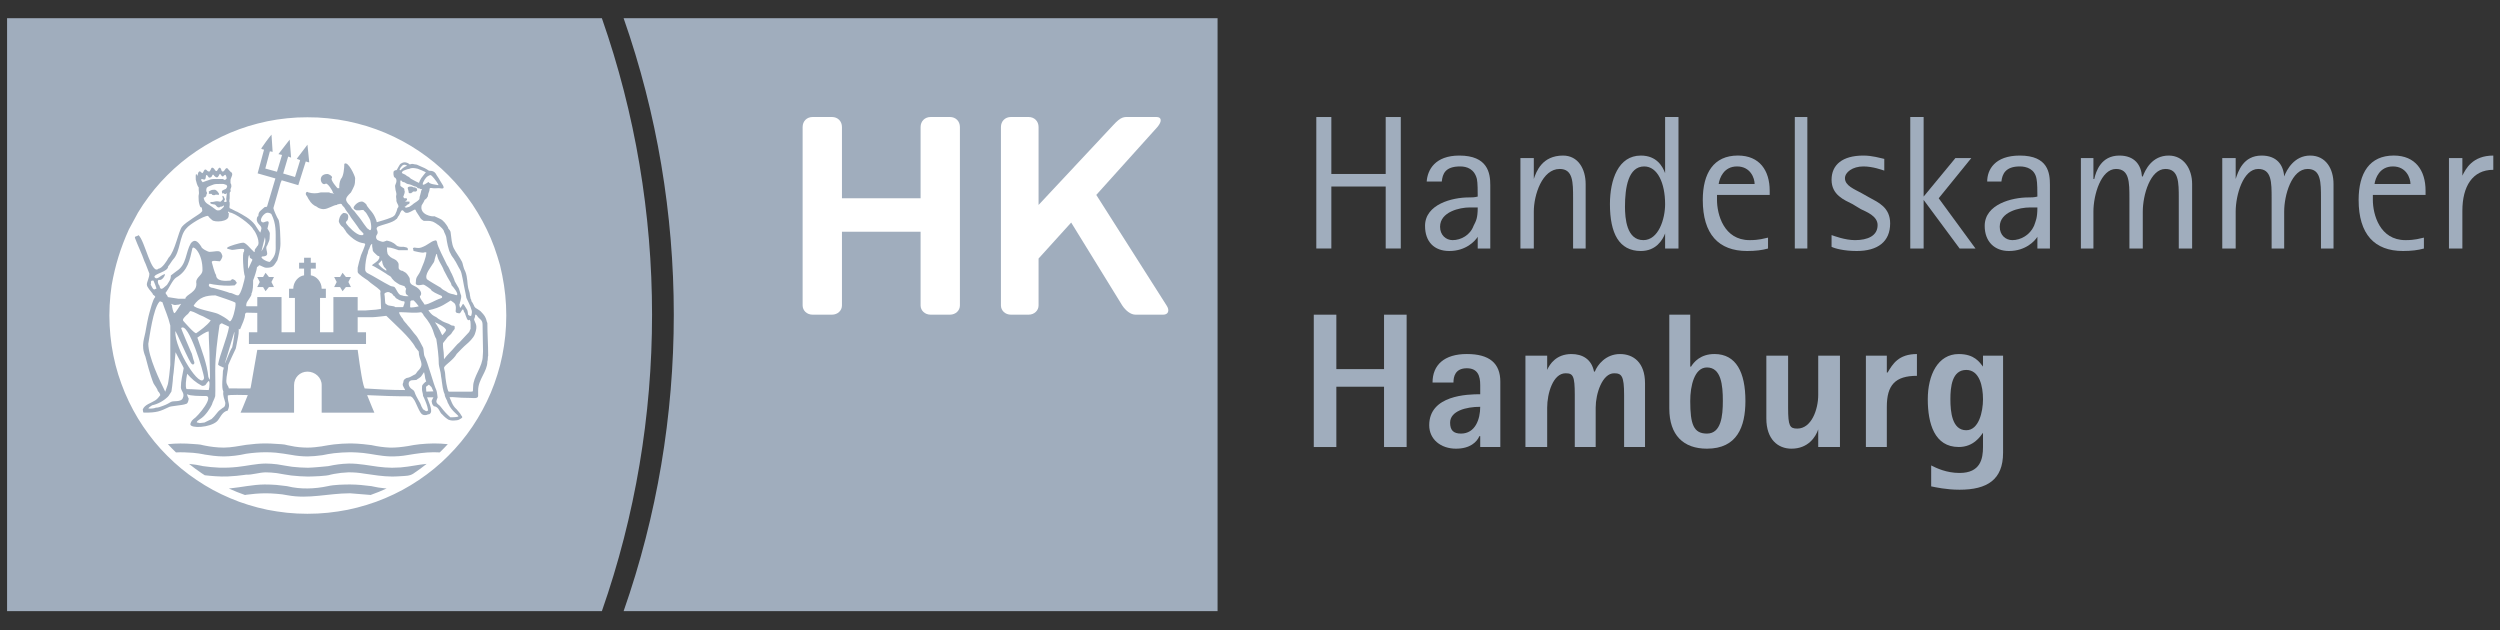 <svg width="115" height="29" viewBox="0 0 115 29" fill="none" xmlns="http://www.w3.org/2000/svg">
<rect x="0" y="0" width="115" height="29" fill="#333333" stroke="none"/>
<path fill-rule="evenodd" clip-rule="evenodd" d="M27.686 0.837H0.325V28.113H27.686C30.764 19.328 30.764 9.621 27.686 0.837Z" fill="#A0ADBD"/>
<path fill-rule="evenodd" clip-rule="evenodd" d="M60.55 5.383H61.242V8.003H63.742V5.383H64.436V11.431H63.742V8.58H61.242V11.431H60.55V5.383Z" fill="#A0ADBD"/>
<path fill-rule="evenodd" clip-rule="evenodd" d="M67.975 11.432H68.553V8.504C68.553 7.964 68.437 7.156 67.129 7.156C66.013 7.156 65.667 7.811 65.628 8.349H66.322C66.359 8.003 66.474 7.656 67.167 7.656C67.475 7.656 67.822 7.772 67.937 8.233C67.975 8.387 67.975 8.849 67.975 9.042C67.822 9.082 67.707 9.082 67.553 9.082C66.82 9.082 65.552 9.389 65.552 10.39C65.552 11.123 65.974 11.546 66.668 11.546C67.438 11.546 67.859 11.084 67.975 10.892V11.432ZM67.975 9.543C67.975 10.044 67.898 10.161 67.783 10.39C67.629 10.814 67.206 11.046 66.82 11.046C66.513 11.046 66.243 10.814 66.243 10.431C66.243 9.736 67.167 9.543 67.592 9.543H67.975Z" fill="#A0ADBD"/>
<path fill-rule="evenodd" clip-rule="evenodd" d="M69.939 7.271H70.555V8.233C70.67 7.887 70.939 7.156 71.9 7.156C72.594 7.156 72.94 7.772 72.94 8.465V11.432H72.362V9.12C72.362 8.387 72.362 7.772 71.747 7.772C70.939 7.772 70.555 8.966 70.555 9.736V11.432H69.939V7.271Z" fill="#A0ADBD"/>
<path fill-rule="evenodd" clip-rule="evenodd" d="M76.595 11.432H77.21V5.383H76.595V7.964C76.48 7.656 76.21 7.156 75.479 7.156C74.44 7.156 74.057 8.272 74.057 9.389C74.057 10.738 74.479 11.546 75.479 11.546C76.173 11.546 76.48 11.046 76.595 10.738V11.432ZM74.749 9.506C74.749 8.619 74.903 7.656 75.634 7.656C76.248 7.656 76.595 8.427 76.595 9.389C76.595 10.083 76.288 11.046 75.594 11.046C74.824 11.046 74.749 10.044 74.749 9.506Z" fill="#A0ADBD"/>
<path fill-rule="evenodd" clip-rule="evenodd" d="M81.329 10.931C81.137 10.968 80.944 11.046 80.482 11.046C79.289 11.046 78.982 9.852 78.982 9.196V8.966H81.406V8.773C81.406 7.848 80.944 7.155 79.944 7.155C78.828 7.155 78.328 7.965 78.328 9.196C78.328 10.777 79.058 11.546 80.367 11.546C80.752 11.546 81.059 11.508 81.329 11.432V10.931ZM79.058 8.465C79.098 8.195 79.289 7.656 79.904 7.656C80.522 7.656 80.713 8.195 80.713 8.465H79.058Z" fill="#A0ADBD"/>
<path fill-rule="evenodd" clip-rule="evenodd" d="M82.561 5.383H83.138V11.431H82.561V5.383Z" fill="#A0ADBD"/>
<path fill-rule="evenodd" clip-rule="evenodd" d="M85.984 9.082C86.407 9.313 86.947 9.543 86.947 10.276C86.947 11.123 86.37 11.546 85.408 11.546C84.831 11.546 84.407 11.432 84.252 11.354V10.814C84.368 10.853 84.868 11.046 85.331 11.046C85.907 11.046 86.37 10.853 86.37 10.353C86.37 9.929 85.831 9.736 85.6 9.621L85.216 9.389C84.831 9.196 84.252 8.966 84.252 8.272C84.252 7.578 84.754 7.156 85.716 7.156C86.139 7.156 86.484 7.271 86.677 7.309V7.848C86.563 7.811 86.139 7.656 85.716 7.656C85.216 7.656 84.868 7.926 84.868 8.196C84.868 8.542 85.292 8.696 85.639 8.888L85.984 9.082Z" fill="#A0ADBD"/>
<path fill-rule="evenodd" clip-rule="evenodd" d="M87.872 5.383H88.487V9.043L89.95 7.27H90.681L89.18 9.12L90.872 11.431H90.142L88.487 9.196V11.431H87.872V5.383Z" fill="#A0ADBD"/>
<path fill-rule="evenodd" clip-rule="evenodd" d="M93.72 11.432H94.297V8.504C94.297 7.964 94.22 7.156 92.911 7.156C91.757 7.156 91.411 7.811 91.411 8.349H92.065C92.103 8.003 92.257 7.656 92.911 7.656C93.22 7.656 93.605 7.772 93.681 8.233C93.72 8.387 93.72 8.849 93.72 9.042C93.565 9.082 93.451 9.082 93.297 9.082C92.566 9.082 91.296 9.389 91.296 10.39C91.296 11.123 91.757 11.546 92.411 11.546C93.181 11.546 93.605 11.084 93.72 10.892V11.432ZM93.72 9.543C93.72 10.044 93.642 10.161 93.565 10.39C93.375 10.814 92.951 11.046 92.566 11.046C92.257 11.046 91.988 10.814 91.988 10.431C91.988 9.736 92.911 9.543 93.375 9.543H93.72Z" fill="#A0ADBD"/>
<path fill-rule="evenodd" clip-rule="evenodd" d="M95.721 7.271H96.297V8.233H96.336C96.413 7.887 96.644 7.156 97.492 7.156C98.184 7.156 98.492 7.578 98.531 8.118H98.568C98.683 7.811 98.992 7.156 99.762 7.156C100.454 7.156 100.838 7.772 100.838 8.465V11.432H100.224V9.12C100.224 8.387 100.224 7.772 99.608 7.772C98.915 7.772 98.568 8.966 98.568 9.736V11.432H97.953V9.12C97.953 8.387 97.953 7.772 97.337 7.772C96.644 7.772 96.297 8.966 96.297 9.736V11.432H95.721V7.271Z" fill="#A0ADBD"/>
<path fill-rule="evenodd" clip-rule="evenodd" d="M102.224 7.271H102.841V8.233C102.956 7.887 103.186 7.156 104.034 7.156C104.726 7.156 105.035 7.578 105.072 8.118C105.187 7.811 105.535 7.156 106.266 7.156C106.996 7.156 107.342 7.772 107.342 8.465V11.432H106.765V9.12C106.765 8.387 106.765 7.772 106.151 7.772C105.42 7.772 105.072 8.966 105.072 9.736V11.432H104.495V9.12C104.495 8.387 104.495 7.772 103.879 7.772C103.186 7.772 102.841 8.966 102.841 9.736V11.432H102.224V7.271Z" fill="#A0ADBD"/>
<path fill-rule="evenodd" clip-rule="evenodd" d="M111.5 10.931C111.307 10.968 111.115 11.046 110.652 11.046C109.46 11.046 109.151 9.852 109.151 9.196V8.966H111.576V8.773C111.576 7.848 111.115 7.155 110.113 7.155C108.997 7.155 108.497 7.965 108.497 9.196C108.497 10.777 109.228 11.546 110.537 11.546C110.921 11.546 111.23 11.508 111.5 11.432V10.931ZM109.228 8.465C109.267 8.195 109.46 7.656 110.075 7.656C110.69 7.656 110.882 8.195 110.882 8.465H109.228Z" fill="#A0ADBD"/>
<path fill-rule="evenodd" clip-rule="evenodd" d="M112.652 7.271H113.269V8.08C113.422 7.772 113.73 7.156 114.692 7.156V7.811C113.73 7.811 113.269 8.58 113.269 9.698V11.432H112.652V7.271Z" fill="#A0ADBD"/>
<path fill-rule="evenodd" clip-rule="evenodd" d="M60.434 14.475H61.472V16.979H63.666V14.475H64.705V20.563H63.666V17.789H61.472V20.563H60.434V14.475Z" fill="#A0ADBD"/>
<path fill-rule="evenodd" clip-rule="evenodd" d="M67.205 19.945C67.859 19.945 68.09 19.29 68.09 18.713C67.438 18.713 66.705 18.905 66.705 19.444C66.705 19.792 66.859 19.945 67.205 19.945ZM68.09 20.062H68.052C67.937 20.33 67.629 20.639 66.975 20.639C66.283 20.639 65.744 20.215 65.744 19.56C65.744 18.173 67.514 18.135 68.09 18.135V17.712C68.09 17.288 67.975 16.94 67.475 16.94C66.937 16.94 66.859 17.325 66.859 17.595H65.897C65.897 16.787 66.437 16.285 67.475 16.285C68.514 16.285 69.015 16.71 69.015 17.558V20.563H68.09V20.062Z" fill="#A0ADBD"/>
<path fill-rule="evenodd" clip-rule="evenodd" d="M70.17 16.362H71.17V17.017C71.285 16.748 71.592 16.286 72.285 16.286C72.786 16.286 73.21 16.516 73.325 17.095H73.362C73.479 16.787 73.865 16.286 74.519 16.286C75.134 16.286 75.671 16.671 75.671 17.633V20.562H74.709V18.173C74.709 17.288 74.594 17.171 74.249 17.171C73.709 17.171 73.401 18.097 73.401 18.752V20.562H72.44V18.173C72.44 17.288 72.362 17.171 72.016 17.171C71.439 17.171 71.17 18.097 71.17 18.752V20.562H70.17V16.362Z" fill="#A0ADBD"/>
<path fill-rule="evenodd" clip-rule="evenodd" d="M77.751 14.475H76.788V18.789C76.788 20.023 77.442 20.639 78.519 20.639C79.904 20.639 80.289 19.638 80.289 18.443C80.289 17.134 79.867 16.285 78.866 16.285C78.212 16.285 77.906 16.67 77.789 16.864H77.751V14.475ZM77.751 18.443C77.751 17.75 77.943 16.903 78.519 16.903C79.173 16.903 79.251 17.711 79.251 18.443C79.251 19.136 79.173 19.945 78.519 19.945C77.906 19.945 77.751 19.523 77.751 18.443Z" fill="#A0ADBD"/>
<path fill-rule="evenodd" clip-rule="evenodd" d="M83.638 19.753C83.523 20.099 83.177 20.639 82.406 20.639C81.791 20.639 81.252 20.215 81.252 19.252V16.362H82.253V18.752C82.253 19.599 82.329 19.715 82.676 19.715C83.331 19.715 83.638 18.828 83.638 18.173V16.362H84.638V20.562H83.638V19.753Z" fill="#A0ADBD"/>
<path fill-rule="evenodd" clip-rule="evenodd" d="M85.831 16.362H86.794V17.135H86.831C87.062 16.748 87.331 16.286 88.179 16.286V17.288C87.179 17.288 86.794 17.712 86.794 18.713V20.562H85.831V16.362Z" fill="#A0ADBD"/>
<path fill-rule="evenodd" clip-rule="evenodd" d="M92.141 16.362H91.218V16.863C91.064 16.671 90.834 16.286 90.102 16.286C89.141 16.286 88.678 17.248 88.678 18.366C88.678 19.483 88.987 20.562 90.102 20.562C90.794 20.562 91.103 20.062 91.218 19.907V20.562C91.218 21.101 91.103 21.756 90.141 21.756C89.525 21.756 89.064 21.526 88.834 21.41V22.373C89.025 22.411 89.525 22.527 90.141 22.527C91.41 22.527 92.141 22.065 92.141 20.831V16.362ZM89.718 18.366C89.718 17.788 89.794 17.017 90.448 17.017C91.064 17.017 91.218 17.788 91.218 18.366C91.218 18.944 91.025 19.791 90.448 19.791C89.794 19.791 89.718 18.944 89.718 18.366Z" fill="#A0ADBD"/>
<path fill-rule="evenodd" clip-rule="evenodd" d="M56.008 28.113H28.686C31.764 19.328 31.764 9.622 28.686 0.837H56.008V28.113Z" fill="#A0ADBD"/>
<path fill-rule="evenodd" clip-rule="evenodd" d="M53.238 5.845C53.468 5.575 53.431 5.382 53.2 5.382H51.968C51.699 5.382 51.583 5.345 51.198 5.767L47.774 9.428V5.845C47.774 5.575 47.582 5.382 47.313 5.382H46.503C46.236 5.382 46.043 5.575 46.043 5.845V14.051C46.043 14.282 46.236 14.475 46.503 14.475H47.313C47.582 14.475 47.774 14.282 47.774 14.051V11.893L49.274 10.237L51.623 14.051C51.776 14.282 52.005 14.475 52.237 14.475H53.508C53.739 14.475 53.817 14.282 53.662 14.051L50.429 8.966L53.238 5.845Z" fill="white"/>
<path fill-rule="evenodd" clip-rule="evenodd" d="M42.347 5.845C42.347 5.575 42.541 5.382 42.81 5.382H43.695C43.963 5.382 44.156 5.575 44.156 5.845V14.051C44.156 14.282 43.963 14.475 43.695 14.475H42.81C42.541 14.475 42.347 14.282 42.347 14.051V10.661H38.73V14.051C38.73 14.282 38.538 14.475 38.268 14.475H37.383C37.112 14.475 36.921 14.282 36.921 14.051V5.845C36.921 5.575 37.112 5.382 37.383 5.382H38.268C38.538 5.382 38.73 5.575 38.73 5.845V9.12H42.347V5.845Z" fill="white"/>
<path fill-rule="evenodd" clip-rule="evenodd" d="M23.452 14.514C23.452 19.637 19.296 23.797 14.14 23.797C9.022 23.797 4.867 19.637 4.867 14.514C4.867 9.35 9.022 5.19 14.14 5.19C19.296 5.19 23.452 9.35 23.452 14.514Z" fill="white"/>
<path fill-rule="evenodd" clip-rule="evenodd" d="M19.729 17.693L19.849 17.807L19.936 18.003L19.609 18.015L19.596 17.792L19.729 17.693ZM18.729 7.628C18.716 7.608 18.676 7.608 18.646 7.582C18.586 7.57 18.541 7.586 18.505 7.617C18.381 7.737 18.344 7.858 18.433 7.826C18.51 7.737 18.63 7.65 18.729 7.628ZM7.086 13.037V13.033V13.037ZM7.185 13.287C7.166 13.274 7.147 13.298 7.13 13.306C7.035 13.357 6.978 13.159 6.929 13.093C6.979 13.026 6.876 12.881 7.061 12.908C7.076 12.937 7.229 13.3 7.185 13.287ZM12.188 10.909C12.266 11.214 12.074 11.491 12.025 11.563L12.188 10.909ZM10.68 15.982C10.585 16.092 10.39 16.669 10.342 16.717L10.774 15.288C10.814 15.155 10.74 15.732 10.68 15.982ZM11.471 12.112L11.469 12.116L11.471 12.112ZM11.476 11.743C11.5 11.944 11.506 11.822 11.613 11.95L11.422 12.362C11.39 12.316 11.398 11.686 11.476 11.743ZM17.749 12.443C17.584 12.343 17.499 12.259 17.401 12.142C17.479 12.057 17.525 12.013 17.57 11.971C17.593 12.151 17.619 12.186 17.665 12.277C17.68 12.303 17.755 12.348 17.777 12.417C17.785 12.44 17.771 12.447 17.749 12.443ZM20.323 15.223L20.324 15.225C20.323 15.223 20.323 15.222 20.323 15.223ZM20.516 15.2C20.505 15.239 20.418 15.343 20.349 15.421C20.325 15.384 20.319 15.382 20.308 15.353C20.238 15.182 20.08 14.917 20.005 14.822C20.031 14.822 20.554 15.073 20.516 15.2ZM21.62 14.745C21.659 14.745 21.648 15.088 21.648 15.13C21.61 15.169 21.61 15.246 21.569 15.284C21.421 15.434 21.282 15.602 21.133 15.752C21.091 15.782 21.004 15.862 20.934 15.951C20.77 16.152 20.575 16.314 20.424 16.524C20.424 16.524 20.416 16.362 20.416 16.323C20.416 16.182 20.378 16.042 20.378 15.901V15.784C20.416 15.746 20.558 15.541 20.595 15.502C20.635 15.464 20.711 15.399 20.75 15.362L20.826 15.246C20.866 15.207 20.878 15.169 20.916 15.13V15.014C20.878 14.976 20.84 14.976 20.8 14.976C20.762 14.976 20.725 14.937 20.646 14.899C20.531 14.86 20.339 14.783 20.301 14.745C20.224 14.706 20.109 14.63 20.07 14.591C19.994 14.553 19.916 14.513 19.878 14.476C19.84 14.437 19.8 14.397 19.8 14.397C19.762 14.36 19.729 14.305 19.706 14.271C20.294 14.161 20.579 13.906 20.734 13.822C20.777 13.847 20.796 13.872 20.875 13.925C21.017 14.014 20.959 14.308 20.956 14.321C20.981 14.362 20.992 14.397 21.031 14.397C21.102 14.412 21.109 14.411 21.148 14.411C21.212 14.383 21.293 14.091 21.337 14.322C21.346 14.361 21.407 14.412 21.41 14.482C21.459 14.581 21.485 14.805 21.62 14.706V14.745ZM20.276 13.235C20.046 13.095 19.754 12.938 19.637 12.843C19.514 12.632 19.83 12.281 19.916 12.124C19.953 12.089 19.994 11.986 19.994 11.933C19.994 11.913 20.065 11.693 20.07 11.693C20.07 11.693 20.062 11.686 20.1 11.686C20.124 11.964 20.346 12.211 20.416 12.433C20.485 12.547 20.565 12.731 20.646 12.857C20.674 12.908 20.77 13.042 20.77 13.12C20.83 13.178 21.145 13.551 20.996 13.581C20.812 13.503 20.714 13.547 20.531 13.409C20.455 13.371 20.329 13.306 20.276 13.235ZM19.795 8.051C19.869 8.051 20.08 8.353 20.085 8.361C20.169 8.515 20.258 8.546 20.011 8.491C19.974 8.483 19.744 8.46 19.715 8.371C19.711 8.362 19.547 8.498 19.464 8.498C19.426 8.498 19.455 8.405 19.479 8.363C19.554 8.208 19.634 8.102 19.795 8.051ZM18.492 7.925C18.515 7.877 18.52 7.873 18.569 7.848C18.602 7.832 18.761 7.772 18.799 7.772C18.839 7.772 18.878 7.732 18.954 7.732H19.031C19.031 7.732 19.155 7.743 19.207 7.76C19.311 7.796 19.488 7.87 19.59 7.925C19.59 7.925 19.424 8.123 19.376 8.196C19.314 8.292 19.294 8.351 19.273 8.413C19.22 8.39 19.07 8.32 18.91 8.227C18.861 8.202 18.834 8.14 18.761 8.116C18.709 8.098 18.684 8.061 18.652 8.041C18.56 7.986 18.464 7.981 18.492 7.925ZM18.416 8.387C18.416 8.35 18.404 8.3 18.442 8.3C18.442 8.3 18.492 8.311 18.492 8.35C18.492 8.35 18.569 8.387 18.608 8.387C18.608 8.387 18.724 8.465 18.761 8.465C18.761 8.465 18.883 8.486 18.915 8.505C18.964 8.528 19.07 8.58 19.108 8.58C19.108 8.58 19.146 8.58 19.185 8.62L19.223 8.658C19.262 8.658 19.3 8.658 19.339 8.696H19.416L19.376 8.773C19.376 8.812 19.339 8.927 19.339 8.927C19.339 8.966 19.3 9.042 19.3 9.082C19.3 9.12 19.3 9.158 19.262 9.196C19.171 9.288 19.045 9.337 18.954 9.428C18.915 9.466 18.865 9.478 18.839 9.506C18.812 9.532 18.773 9.52 18.724 9.543C18.689 9.561 18.646 9.543 18.646 9.543L18.608 9.506C18.646 9.506 18.657 9.495 18.684 9.466C18.711 9.44 18.761 9.39 18.799 9.39L18.839 9.351V9.275H18.799H18.724H18.646C18.646 9.275 18.646 9.235 18.684 9.235L18.724 9.196C18.724 9.158 18.724 9.12 18.684 9.12H18.608C18.608 9.12 18.569 9.12 18.569 9.082C18.569 9.082 18.53 9.042 18.569 9.003L18.608 8.888C18.608 8.85 18.631 8.822 18.608 8.773C18.591 8.738 18.617 8.682 18.569 8.658C18.534 8.641 18.488 8.598 18.454 8.58C18.405 8.557 18.416 8.505 18.416 8.505V8.387ZM17.372 10.431C17.602 10.322 18.051 10.259 18.231 10.078C18.27 10.078 18.291 9.973 18.351 9.912C18.386 9.877 18.435 9.672 18.503 9.672C18.576 9.672 18.582 9.793 18.712 9.793C18.836 9.793 18.994 9.668 19.085 9.637C19.111 9.64 19.134 9.686 19.149 9.736C19.15 9.743 19.223 9.852 19.3 9.968C19.358 10.082 19.416 10.112 19.492 10.159C19.566 10.157 19.648 10.159 19.686 10.159C19.762 10.159 19.817 10.165 19.916 10.198C19.916 10.198 20.07 10.276 20.109 10.315C20.186 10.352 20.301 10.468 20.339 10.507C20.378 10.544 20.427 10.622 20.427 10.661C20.468 10.738 20.53 10.887 20.531 10.931C20.552 11.11 20.63 11.521 20.725 11.663C20.762 11.778 20.911 11.926 20.911 11.964C20.968 12.026 21.07 12.261 21.166 12.412C21.26 12.565 21.3 12.991 21.418 13.512C21.418 13.55 21.455 13.666 21.455 13.704C21.494 13.782 21.663 14.132 21.663 14.171C21.663 14.233 21.755 14.28 21.674 14.527C21.646 14.544 21.601 14.534 21.536 14.479C21.524 14.468 21.527 14.348 21.495 14.261C21.409 14.139 21.356 14.013 21.301 13.975C21.275 13.987 21.203 14.163 21.163 14.159C21.156 14.157 21.104 13.934 21.154 13.985C21.117 13.971 21.245 13.751 21.209 13.573C21.181 13.565 21.131 13.263 21.07 13.204C21.024 13.111 20.962 13.027 20.916 12.934C20.916 12.899 20.808 12.645 20.781 12.595C20.744 12.556 20.646 12.28 20.57 12.202C20.431 11.923 20.109 11.293 20.109 11.161C20.093 11.103 20.087 11.033 19.991 11.068C19.814 11.106 19.69 11.274 19.38 11.384C19.286 11.419 19.201 11.409 19.07 11.388C19.07 11.388 18.992 11.392 18.992 11.432C19.031 11.47 18.992 11.508 19.031 11.546C19.141 11.573 19.364 11.624 19.469 11.624C19.586 11.583 19.495 11.628 19.594 11.6C19.651 11.576 19.566 11.953 19.405 12.302C19.242 12.766 19.134 12.656 19.129 12.981C19.079 13.202 19.429 13.091 19.462 13.091C19.544 13.091 19.819 13.312 19.82 13.312C19.829 13.396 20.116 13.526 20.309 13.606C20.35 13.649 20.354 13.697 20.294 13.716C20.001 13.807 19.754 13.997 19.531 14.013C19.479 13.908 19.314 13.746 19.314 13.63C19.433 13.526 19.364 13.354 19.185 13.226C19.031 13.114 18.829 13.122 18.851 12.85C18.861 12.747 18.645 12.502 18.646 12.54C18.608 12.501 18.569 12.501 18.53 12.462C18.455 12.462 18.337 12.407 18.337 12.317V12.163C18.341 12.089 18.261 12.009 18.223 11.971C18.146 11.933 18.108 11.893 18.069 11.893C18.031 11.856 17.991 11.856 17.953 11.817C17.915 11.778 17.823 11.711 17.823 11.633C17.802 11.592 17.77 11.286 17.876 11.392C17.97 11.37 18.242 11.481 18.337 11.508H18.684H18.761C18.761 11.434 18.773 11.443 18.724 11.392C18.724 11.392 18.608 11.354 18.569 11.354C18.461 11.354 18.312 11.368 18.223 11.277C18.146 11.2 18.069 11.161 17.991 11.123C17.965 11.123 17.76 11.031 17.76 11.085C17.709 11.085 17.68 11.123 17.608 11.123C17.569 11.123 17.337 11.052 17.337 11.008C17.299 10.97 17.299 10.931 17.299 10.892C17.299 10.815 17.372 10.782 17.372 10.704C17.372 10.563 17.265 10.537 17.372 10.431ZM19.262 14.089C19.209 14.11 18.906 14.167 18.866 14.133C18.858 14.133 18.878 13.884 18.878 13.858C18.915 13.819 18.915 13.819 18.954 13.819H19.031C19.111 13.892 19.169 13.971 19.262 14.089ZM16.876 12.548C16.788 12.46 16.799 12.442 16.799 12.317C16.799 12.167 16.85 11.79 16.914 11.663C16.914 11.623 16.953 11.47 16.991 11.432C16.991 11.392 17.03 11.354 17.03 11.316C17.03 11.293 17.12 11.187 17.12 11.229C17.106 11.353 17.146 11.417 17.146 11.508C17.146 11.571 17.262 11.666 17.299 11.701C17.337 11.739 17.376 11.778 17.415 11.778C17.415 11.778 17.454 11.778 17.454 11.817C17.454 11.856 17.454 11.893 17.415 11.933C17.415 12.001 17.113 12.177 17.106 12.202C17.128 12.222 17.186 12.243 17.231 12.267C17.249 12.267 17.734 12.568 17.76 12.587C17.8 12.626 17.953 12.702 17.991 12.742C17.991 12.78 18.108 12.896 18.146 12.934C18.185 12.972 18.325 13.056 18.376 13.088C18.422 13.104 18.445 13.116 18.492 13.127C18.531 13.138 18.567 13.156 18.608 13.165C18.629 13.204 18.646 13.242 18.684 13.281C18.684 13.281 18.64 13.372 18.665 13.485C18.684 13.587 18.861 13.627 18.761 13.627C18.724 13.627 18.569 13.627 18.492 13.588C18.317 13.588 18.247 13.306 18.146 13.204C18.069 13.165 18.031 13.186 17.953 13.147C17.594 12.967 17.235 12.729 16.876 12.548ZM17.8 14.013C17.76 13.975 17.723 13.975 17.723 13.936C17.707 13.858 17.704 13.589 17.684 13.55C17.684 13.55 17.684 13.473 17.723 13.473C17.723 13.473 17.8 13.434 17.839 13.434C17.876 13.434 17.915 13.434 17.953 13.473C17.953 13.473 17.991 13.473 18.031 13.512L18.069 13.55C18.069 13.588 18.146 13.627 18.146 13.627C18.146 13.627 18.223 13.743 18.261 13.743C18.337 13.782 18.376 13.819 18.416 13.819C18.492 13.858 18.53 13.858 18.569 13.858C18.654 13.858 18.59 14.011 18.569 14.051C18.569 14.089 18.569 14.089 18.53 14.128H18.376H18.185C18.108 14.051 17.878 14.091 17.8 14.013ZM19.46 18.212C19.479 18.231 19.631 18.591 19.655 18.698C19.7 18.893 19.704 18.903 19.674 18.895C19.648 18.886 19.61 18.926 19.61 18.919L19.586 18.901C19.546 18.901 19.514 18.846 19.492 18.843C19.444 18.84 19.46 18.812 19.44 18.788C19.44 18.787 19.41 18.743 19.392 18.707C19.366 18.656 19.343 18.553 19.284 18.472C19.254 18.428 19.212 18.336 19.155 18.236C19.06 18.071 19.096 17.989 18.961 17.911C18.777 17.805 18.725 17.535 18.93 17.493C18.939 17.491 19.122 17.478 19.155 17.478C19.194 17.438 19.28 17.401 19.319 17.362C19.392 17.328 19.503 17.093 19.509 17.128C19.521 17.154 19.559 17.364 19.559 17.403C19.564 17.416 19.604 17.546 19.604 17.552C19.566 17.552 19.416 17.712 19.416 17.75C19.416 17.788 19.411 17.869 19.411 17.908C19.411 18.015 19.46 18.093 19.46 18.212ZM20.72 19.197C20.55 19.051 20.431 18.919 20.288 18.732C20.195 18.611 20.224 18.672 20.125 18.573C20.026 18.473 20.095 18.396 20.13 18.283C20.126 18.281 20.105 18.011 20.07 17.942C19.946 17.697 19.67 16.634 19.527 16.383C19.489 16.306 19.492 16.016 19.454 15.977C19.416 15.901 19.223 15.514 19.108 15.399C19.031 15.322 18.878 15.092 18.761 14.976C18.684 14.86 18.569 14.783 18.53 14.667C18.454 14.591 18.376 14.437 18.376 14.437C18.376 14.397 18.337 14.397 18.376 14.36H18.416C18.706 14.36 19.079 14.416 19.376 14.36C19.376 14.36 19.416 14.397 19.454 14.437L19.492 14.513C19.991 15.095 19.919 15.373 20.069 15.592C20.121 15.911 20.188 16.426 20.184 16.748C20.184 16.825 20.28 17.153 20.28 17.231C20.28 17.308 20.319 17.442 20.319 17.518C20.346 17.698 20.372 17.972 20.455 18.134C20.455 18.212 20.492 18.288 20.531 18.366C20.57 18.404 20.586 18.536 20.625 18.575C20.775 18.931 21.146 19.127 21.078 19.162C21.009 19.195 20.738 19.197 20.72 19.197ZM22.207 16.368C22.207 16.871 21.764 17.323 21.764 17.788C21.764 17.826 21.753 17.954 21.753 17.992C21.753 18.031 21.725 17.981 21.686 18.018H20.762H20.646C20.567 17.98 20.479 17.353 20.476 17.187C20.474 17.082 20.405 16.938 20.435 16.887C20.515 16.751 20.858 16.556 21.01 16.277C21.186 16.099 21.299 15.971 21.48 15.817C21.554 15.755 21.775 15.556 21.843 15.37C21.994 14.952 21.864 14.892 21.808 14.706C21.808 14.667 21.848 14.582 21.848 14.582L21.855 14.507C21.876 14.422 21.935 14.507 21.977 14.568C22.069 14.694 22.198 14.71 22.198 14.932C22.198 15.342 22.219 15.757 22.219 16.169C22.219 16.247 22.207 16.329 22.207 16.368ZM19.031 8.62H19.108C19.108 8.658 19.146 8.658 19.146 8.658C19.185 8.658 19.185 8.696 19.185 8.696V8.773C19.146 8.773 19.146 8.812 19.146 8.812H19.07H18.992C18.992 8.812 18.992 8.85 18.954 8.85L18.915 8.888H18.839C18.839 8.888 18.799 8.888 18.799 8.85C18.799 8.703 18.642 8.58 18.915 8.58C18.954 8.58 19.031 8.62 19.031 8.62ZM10.45 8.58C10.45 8.607 10.396 8.696 10.373 8.696C10.352 8.696 10.234 8.76 10.219 8.773C10.191 8.801 10.219 8.85 10.219 8.888C10.219 8.927 10.297 8.862 10.297 8.901C10.297 8.901 10.326 8.921 10.354 8.928C10.381 8.936 10.435 8.875 10.434 8.887C10.432 8.898 10.405 9.141 10.404 9.163C10.402 9.18 10.447 9.273 10.409 9.282C10.328 9.303 10.319 9.286 10.307 9.262C10.3 9.246 10.364 9.182 10.344 9.148C10.315 9.102 10.312 9.101 10.299 9.045C10.277 9.028 10.252 9.008 10.225 9.008L10.256 9.158C10.23 9.176 10.165 9.308 10.104 9.275C10.053 9.27 10.043 9.257 9.989 9.257C9.9 9.257 9.809 9.295 9.761 9.292C9.724 9.302 9.715 9.272 9.674 9.308C9.674 9.308 9.67 9.315 9.68 9.351C9.685 9.376 9.803 9.401 9.824 9.401C9.824 9.401 9.883 9.401 9.911 9.428C9.963 9.476 9.994 9.543 10.065 9.543C10.104 9.543 10.141 9.506 10.141 9.506H10.18C10.219 9.506 10.305 9.443 10.305 9.443L10.295 9.506C10.295 9.527 10.141 9.671 10.104 9.671C10.053 9.682 10.001 9.687 9.95 9.66C9.911 9.621 9.598 9.406 9.565 9.39C9.514 9.366 9.435 9.285 9.411 9.235C9.394 9.201 9.373 9.12 9.373 9.12V9.082H9.411C9.426 9.082 9.488 9.02 9.488 9.003C9.488 8.95 9.526 8.89 9.526 8.888C9.526 8.85 9.488 8.812 9.488 8.773V8.735C9.488 8.707 9.502 8.642 9.526 8.62C9.549 8.597 9.646 8.553 9.68 8.542C9.773 8.511 9.85 8.465 9.95 8.465C9.985 8.465 10.277 8.455 10.295 8.465C10.335 8.486 10.408 8.501 10.411 8.505C10.45 8.542 10.45 8.58 10.45 8.58ZM9.256 8.272C9.248 8.228 9.295 8.233 9.295 8.233C9.355 8.256 9.375 8.263 9.383 8.262C9.422 8.261 9.416 8.261 9.443 8.233C9.451 8.225 9.469 8.168 9.469 8.131C9.469 8.092 9.476 8.083 9.48 8.072C9.512 7.998 9.571 8.125 9.601 8.157C9.63 8.183 9.671 8.163 9.685 8.161C9.706 8.157 9.731 8.133 9.741 8.118C9.77 8.072 9.761 8.056 9.794 8.032C9.832 8.032 9.839 8.072 9.846 8.077C9.864 8.093 9.898 8.136 9.95 8.157C9.965 8.163 10.015 8.157 10.023 8.14C10.039 8.106 10.055 8.105 10.065 8.08C10.119 7.943 10.137 8.027 10.161 8.037C10.161 8.037 10.182 8.063 10.19 8.083C10.19 8.083 10.219 8.118 10.256 8.118C10.256 8.118 10.277 8.112 10.295 8.08C10.295 8.08 10.334 8.041 10.373 8.041C10.4 8.08 10.449 8.196 10.411 8.233C10.383 8.261 10.373 8.233 10.373 8.272H10.295C10.295 8.233 10.256 8.233 10.219 8.233H10.18H9.95H9.834C9.762 8.233 9.7 8.252 9.661 8.262C9.625 8.272 9.526 8.311 9.526 8.311C9.526 8.311 9.463 8.327 9.414 8.35C9.365 8.372 9.373 8.35 9.334 8.387L9.295 8.35C9.262 8.316 9.265 8.316 9.256 8.272ZM8.849 11.428C8.885 11.257 9.334 11.656 9.314 12.447C9.31 12.646 9.025 12.759 9.025 12.972C9.114 13.46 8.527 13.54 8.527 13.743H8.486H8.217L7.718 13.666C7.718 13.597 7.673 13.6 7.612 13.476C7.772 13.28 7.938 12.862 8.111 12.762C8.648 12.45 8.727 11.961 8.849 11.428ZM9.64 16.516C9.64 16.516 9.661 17.192 9.66 17.321C9.655 17.577 9.627 17.427 9.584 17.338C9.527 16.751 9.273 16.096 9.079 15.531C9.209 15.438 9.484 15.246 9.601 15.246C9.601 15.669 9.64 16.093 9.64 16.516ZM8.432 14.763C8.359 14.69 8.544 14.533 8.601 14.476C8.689 14.428 8.707 14.316 8.77 14.307C8.957 14.35 9.124 14.476 9.351 14.557C9.45 14.616 9.586 14.68 9.693 14.737C9.551 14.96 9.156 15.237 9.03 15.325C8.959 15.373 8.5 14.835 8.432 14.763ZM8.217 14.013C8.274 13.995 8.339 13.968 8.332 13.975C8.301 14.016 8.069 14.405 8.026 14.405C7.969 14.405 7.91 14.106 7.91 14.051L7.872 13.975C8.069 14.071 8.085 14.013 8.217 14.013ZM7.469 13.897C7.6 14.292 7.73 14.544 7.834 14.976V16.787C7.834 16.864 7.749 17.633 7.71 17.711L7.601 18.018C7.338 17.489 6.822 16.411 6.822 15.813C6.879 15.509 7.04 14.192 7.341 13.871C7.379 13.845 7.426 13.897 7.469 13.897ZM7.171 18.752C7.086 18.798 6.883 18.803 6.84 18.791C6.776 18.791 6.959 18.662 6.997 18.643C7.251 18.59 7.506 18.458 7.721 18.251C7.775 18.201 7.841 18.067 7.886 18.009C7.907 17.911 7.936 17.623 7.947 17.518C7.947 17.442 7.97 17.203 7.987 17.134L8.076 16.203C8.15 16.362 8.451 16.908 8.451 16.932C8.396 17.242 8.32 17.516 8.32 17.816C8.324 18.002 8.521 18.083 8.402 18.327C8.312 18.509 7.981 18.421 7.864 18.489C7.816 18.516 7.664 18.611 7.519 18.66C7.391 18.703 7.281 18.759 7.171 18.752ZM8.064 15.246C8.064 15.117 8.732 16.748 8.834 16.748C8.874 16.801 8.989 16.742 8.919 16.603C8.881 16.526 8.834 16.247 8.795 16.209C8.738 16.093 8.33 15.118 8.332 15.092C8.66 14.763 9.387 17.156 9.387 17.391C9.251 17.978 8.03 16.064 8.064 15.246ZM9.295 17.75C9.489 17.75 9.465 17.656 9.565 17.557C9.672 17.416 9.639 17.852 9.601 17.942C9.284 17.942 8.887 17.897 8.578 17.897C8.521 17.77 8.549 17.507 8.609 17.192C8.8 17.416 9.004 17.596 9.295 17.75ZM10.031 16.766C10.074 16.841 10.223 16.868 10.256 16.902H10.295C10.295 16.941 10.256 17.057 10.256 17.057C10.256 17.278 10.172 17.826 10.274 18.007C10.245 18.212 10.319 18.329 10.364 18.527C10.364 18.564 10.37 18.716 10.254 18.756C10.091 18.872 10.059 18.899 9.981 19C9.841 19.174 9.856 19.156 9.732 19.276L9.404 19.437L9.186 19.462L9.05 19.43C9.066 19.32 9.229 19.307 9.418 19.099C9.631 18.866 9.766 18.593 9.766 18.562C9.766 18.522 9.871 18.348 9.9 18.222C9.914 18.007 9.901 17.272 9.901 17.063C9.901 16.366 9.996 15.648 10.098 14.947C10.126 14.918 10.19 14.831 10.256 14.899C10.326 14.933 10.471 14.988 10.537 15.031C10.451 15.54 10.101 16.348 10.031 16.766ZM10.834 14.051C10.834 14.146 10.705 14.783 10.565 14.783C10.424 14.642 10.203 14.524 10.027 14.437C9.869 14.357 8.91 14.194 8.91 14.051C9.166 13.668 9.479 13.588 9.911 13.588C10.015 13.63 10.834 13.881 10.834 13.936V14.051ZM11.826 11.331C11.781 11.432 11.706 11.441 11.719 11.546V11.586H11.68L11.643 11.546L11.565 11.47C11.474 11.38 11.356 11.226 11.227 11.171C11.18 11.151 11.129 11.177 11.08 11.177C11.075 11.176 10.545 11.3 10.446 11.397C10.431 11.456 10.482 11.443 10.672 11.496C10.774 11.503 11.021 11.425 11.206 11.454C11.259 11.462 11.221 11.585 11.22 11.586C11.135 11.586 11.194 12.567 11.266 12.712C11.266 12.842 11.075 13.588 10.95 13.588C10.816 13.588 10.71 13.473 10.565 13.473C10.502 13.438 9.929 13.274 9.796 13.242C9.69 13.242 9.536 13.155 9.64 13.05L9.834 13.088C10.152 13.136 10.48 13.159 10.795 13.127C10.95 12.964 10.889 13.038 10.822 12.901C10.769 12.868 10.734 12.843 10.679 12.843C10.654 12.843 10.629 12.905 10.595 12.908C10.356 12.931 9.939 12.948 9.939 12.641C9.894 12.641 9.74 12.065 9.74 12.052C9.754 11.956 10.016 12.02 10.109 12.02C10.149 12.001 10.232 11.845 10.232 11.778C10.141 11.453 10.012 11.572 9.64 11.586C9.559 11.586 9.256 11.425 9.256 11.339C9.069 11.055 8.939 11.002 8.78 11.186C8.527 11.622 8.592 12.172 8.127 12.468C8.04 12.524 8.047 12.537 7.859 12.672C7.859 12.868 7.781 12.938 7.68 13.106C7.541 13.211 7.384 13.436 7.335 13.137C7.279 13.107 7.2 12.838 7.341 12.877C7.44 12.905 7.6 12.697 7.588 12.606C7.351 12.672 7.228 12.919 7.101 12.742C7.101 12.577 7.736 12.511 7.736 12.247C7.758 12.247 7.919 11.981 7.961 11.938C8.307 11.579 8.24 10.838 8.582 10.496C8.704 10.335 9.354 9.93 9.565 9.93L9.601 9.968C9.601 9.993 9.724 10.088 9.758 10.122C9.875 10.239 10.518 10.206 10.518 9.932C10.518 9.827 10.527 9.916 10.527 9.813L10.488 9.775C10.488 9.736 10.488 9.736 10.527 9.736L10.565 9.775C10.781 9.775 11.559 10.331 11.649 10.553C11.76 10.655 12.012 11.196 11.826 11.331ZM12.681 11.161C12.681 11.538 12.723 11.723 12.412 12.048C12.239 12.048 11.851 11.793 12.125 11.793C12.48 11.758 12.129 11.45 12.301 11.277C12.301 11.238 12.401 11.068 12.401 10.992C12.401 10.953 12.412 10.815 12.412 10.738C12.412 10.683 12.355 10.598 12.301 10.514L12.33 10.403C12.342 10.333 12.342 10.352 12.355 10.291C12.367 10.231 12.363 10.169 12.286 10.18C12.209 10.19 12.135 10.236 12.105 10.232C11.842 10.197 12.146 9.742 12.339 9.787C12.339 9.787 12.461 9.803 12.49 9.861C12.71 10.297 12.681 10.684 12.681 11.161ZM16.774 17.868C16.753 17.811 16.736 17.758 16.721 17.712C16.606 17.288 16.453 16.093 16.453 16.093H14.181H14.105H11.835L11.536 17.802L11.516 17.871L10.527 17.866C10.499 17.72 10.411 17.715 10.411 17.518C10.411 17.294 10.498 17.022 10.498 16.792C10.498 16.774 10.8 16.127 10.846 16.033C10.846 15.996 10.885 15.88 10.885 15.841L10.951 15.502C10.971 15.417 10.985 15.292 10.984 15.136C10.984 15.104 11.034 15.173 11.044 15.145C11.135 14.905 11.275 14.665 11.275 14.431C11.312 14.393 11.339 14.382 11.339 14.382L11.835 14.393V15.284H11.45V15.823H16.837V15.284H16.453V14.591H17.146C17.26 14.591 17.771 14.528 17.771 14.528C18.104 14.86 18.894 15.547 19.108 15.977C19.146 16.016 19.223 16.131 19.262 16.169C19.262 16.593 19.56 16.726 19.241 17.046C19.146 17.141 19.192 17.128 19.098 17.221C19.071 17.221 18.881 17.346 18.812 17.363C18.781 17.371 18.704 17.393 18.69 17.393C18.671 17.412 18.62 17.431 18.591 17.465C18.564 17.497 18.556 17.549 18.556 17.568C18.556 17.607 18.509 17.654 18.529 17.723C18.567 17.838 18.663 17.938 18.62 17.942C17.965 17.942 17.43 17.91 16.774 17.868ZM16.302 9.716L16.19 9.603C16.164 9.558 16.134 9.522 16.105 9.466C15.835 9.195 15.871 9.122 16.145 8.85C16.289 8.563 16.337 8.542 16.337 8.195C16.337 8.106 16.005 7.371 15.838 7.541C15.838 7.716 15.809 8.108 15.682 8.233C15.61 8.378 15.606 8.505 15.606 8.658H15.529C15.518 8.658 15.191 8.282 15.26 8.195C15.335 8.121 15.126 8.003 15.066 8.003C14.571 8.003 14.769 8.592 14.981 8.45C15.059 8.397 15.315 8.781 15.315 8.867C15.457 8.938 15.299 8.888 15.26 8.888C15.26 8.888 15.182 8.888 15.144 8.85H14.951H14.759C14.568 8.906 14.375 8.906 14.181 8.85C14.101 8.768 14.015 8.915 14.105 9.003C14.143 9.042 14.181 9.158 14.221 9.196C14.286 9.326 14.43 9.458 14.566 9.506C14.643 9.583 14.797 9.621 14.875 9.621C15.095 9.621 15.339 9.428 15.491 9.428C15.529 9.39 15.568 9.39 15.606 9.39C15.644 9.351 15.682 9.39 15.72 9.39C15.72 9.428 15.797 9.506 15.838 9.543C15.928 9.725 16.06 9.837 16.145 10.006C16.145 10.006 16.491 10.468 16.53 10.544C16.567 10.585 16.644 10.661 16.644 10.661C16.762 10.778 16.731 10.767 16.683 10.815H16.606C16.386 10.815 16.001 10.395 15.953 10.315C15.902 10.233 15.877 10.235 15.99 10.122C16.05 9.937 16.034 9.795 15.797 9.795C15.724 9.837 15.73 9.838 15.661 9.927C15.621 9.981 15.571 10.176 15.588 10.204C15.602 10.232 15.643 10.368 15.779 10.452C15.865 10.558 15.934 10.683 15.943 10.696C16.422 11.242 16.76 11.168 16.76 11.2C16.799 11.2 16.799 11.238 16.799 11.238C16.799 11.288 16.626 11.7 16.606 11.739C16.567 11.856 16.453 12.28 16.453 12.317V12.511C16.453 12.604 16.828 12.837 16.914 12.896C17.067 13.048 17.325 13.193 17.486 13.354C17.525 13.432 17.492 13.473 17.492 13.473L17.515 13.778C17.515 13.919 17.526 14.065 17.53 14.206C17.53 14.206 17.337 14.243 17.299 14.243C17.221 14.243 16.876 14.282 16.799 14.282H16.453V13.666H15.336V15.284H14.721V13.704H14.99V13.281H14.797C14.797 12.972 14.566 12.702 14.297 12.665V12.356H14.527V12.087H14.297V11.856H13.988V12.087H13.759V12.356H13.988V12.665C13.72 12.702 13.49 12.972 13.49 13.281H13.296V13.704H13.566V15.284H12.951V13.666H11.835V14.089H11.335C11.32 14.089 11.326 13.975 11.335 13.975C11.335 13.872 11.606 13.6 11.565 13.512C11.643 13.358 11.643 13.112 11.643 12.934V12.896C11.689 12.792 11.821 12.396 11.821 12.291C11.851 12.255 11.902 12.257 11.911 12.202C12.005 12.202 12.124 12.317 12.259 12.317C12.579 12.317 12.6 12.21 12.759 11.971C12.803 11.815 12.901 11.475 12.901 11.206C12.901 11.066 12.886 10.172 12.797 10.083C12.759 10.044 12.576 9.631 12.576 9.572L12.909 8.406L12.959 8.293L13.721 8.518L14.066 7.426C14.139 7.453 14.189 7.471 14.225 7.463L14.143 6.655L13.654 7.3C13.703 7.342 13.779 7.332 13.805 7.376L13.57 8.142L13.026 7.981L13.256 7.201L13.391 7.251L13.325 6.422L12.807 7.09L12.974 7.127L12.74 7.901L12.204 7.753L12.415 6.96L12.541 6.985L12.489 6.192C12.361 6.336 12.109 6.692 12.018 6.827C12.018 6.86 12.104 6.876 12.146 6.885L11.851 7.975L12.669 8.208L12.286 9.495C12.276 9.532 12.189 9.507 12.162 9.535C12.024 9.672 11.885 9.721 11.885 9.916C11.885 9.973 11.851 9.932 11.832 9.987C11.734 10.283 12.026 10.336 12.026 10.507C12.006 10.601 12.001 10.63 11.975 10.7C11.934 10.669 11.742 10.357 11.729 10.339C11.516 10.055 11.186 9.897 10.911 9.742C10.873 9.742 10.614 9.583 10.574 9.583C10.536 9.543 10.565 9.466 10.565 9.428V9.313C10.527 9.275 10.565 9.158 10.565 9.12V9.003V8.888C10.565 8.85 10.576 8.838 10.604 8.812C10.631 8.785 10.586 8.731 10.604 8.696C10.629 8.648 10.643 8.58 10.643 8.58C10.643 8.542 10.643 8.465 10.604 8.427V8.272C10.604 8.233 10.681 8.08 10.681 8.041V8.003C10.681 7.965 10.643 7.925 10.643 7.925C10.606 7.925 10.496 7.77 10.45 7.732C10.342 7.731 10.339 7.887 10.256 7.887H10.219C10.219 7.887 10.18 7.848 10.18 7.811C10.18 7.811 10.162 7.756 10.141 7.732C10.121 7.711 10.094 7.707 10.065 7.732C10.06 7.737 10.004 7.822 9.989 7.848C9.966 7.883 9.932 7.87 9.911 7.848C9.863 7.803 9.885 7.791 9.82 7.737C9.804 7.725 9.735 7.67 9.703 7.78C9.691 7.816 9.64 7.887 9.64 7.887H9.601C9.565 7.887 9.539 7.858 9.526 7.848C9.514 7.838 9.502 7.818 9.488 7.811C9.488 7.811 9.438 7.782 9.411 7.811C9.381 7.84 9.37 7.877 9.365 7.887C9.36 7.897 9.334 7.965 9.295 7.965C9.295 7.965 9.266 7.935 9.256 7.925C9.248 7.916 9.21 7.888 9.21 7.888C9.184 7.881 9.161 7.878 9.14 7.913C9.14 7.913 9.114 7.94 9.104 8.003C9.104 8.003 9.095 8.05 9.084 8.077C9.07 8.113 9.039 7.967 9.014 8.015C8.996 8.05 9.004 8.22 9.006 8.271C9.029 8.362 9.07 8.548 9.141 8.62V8.735C9.141 8.773 9.166 8.893 9.141 8.966C9.124 9.017 9.141 9.12 9.141 9.235C9.141 9.29 9.185 9.476 9.217 9.521C9.232 9.536 9.251 9.543 9.273 9.538C9.299 9.598 9.293 9.653 9.306 9.702C9.286 9.746 9.264 9.753 9.244 9.775C9.244 9.818 8.537 10.213 8.371 10.43C8.205 10.647 8.054 11.557 7.755 11.856C7.691 11.985 7.452 12.356 7.294 12.356C6.965 12.687 6.665 11.069 6.37 10.815C6.31 10.889 6.174 10.851 6.211 10.953C6.339 11.302 6.522 11.657 6.64 12.009C6.731 12.191 6.79 12.398 6.871 12.587C6.871 12.783 6.755 12.957 6.755 13.088C6.755 13.221 6.954 13.406 7.024 13.512C7.024 13.586 7.14 13.583 7.14 13.666C7.018 13.788 6.928 14.225 6.871 14.397C6.832 14.513 6.715 15.095 6.715 15.133C6.661 15.55 6.459 15.868 6.688 16.401C6.725 16.516 6.794 16.825 6.832 16.941C6.871 17.095 7.024 17.557 7.062 17.634C7.101 17.712 7.256 17.899 7.256 17.981C7.336 18.062 7.37 18.127 7.37 18.182C7.311 18.258 7.245 18.352 7.138 18.419C6.938 18.548 6.665 18.606 6.569 18.828C6.569 18.828 6.574 18.981 6.611 18.981C7.219 18.988 7.372 18.916 7.759 18.731C7.814 18.676 8.416 18.647 8.55 18.581C8.643 18.581 8.68 18.398 8.68 18.327C8.641 18.288 8.601 18.134 8.601 18.134C8.773 18.221 9.217 18.215 9.421 18.215C9.92 18.171 9.104 19.161 8.895 19.282C8.799 19.361 8.756 19.471 8.756 19.522C8.776 19.717 9.654 19.672 9.975 19.387C10.117 19.261 10.207 18.934 10.471 18.891C10.615 18.566 10.473 18.598 10.477 18.201C10.477 18.142 11.305 18.173 11.399 18.173C11.249 18.562 11.066 18.982 11.066 18.982H13.527V17.712C13.527 17.364 13.799 17.095 14.143 17.095C14.49 17.095 14.797 17.364 14.797 17.712V18.982H17.221C17.221 18.982 17.039 18.563 16.889 18.177C17.591 18.211 18.172 18.231 18.879 18.231C18.879 18.231 18.969 18.251 19.031 18.366C19.124 18.461 19.314 19.073 19.456 19.073C19.494 19.112 19.648 19.097 19.686 19.061C19.724 19.061 19.775 19.062 19.815 18.985C19.895 18.823 19.692 18.423 19.644 18.276L19.938 18.278C19.938 18.278 19.855 18.421 19.855 18.458C19.884 18.517 19.835 18.551 19.953 18.684C20.209 18.712 20.203 18.972 20.351 19.073C20.427 19.163 20.564 19.273 20.641 19.312C20.769 19.353 20.84 19.345 20.878 19.345C20.956 19.345 21.099 19.328 21.136 19.291C21.251 19.227 21.316 19.212 21.21 19.099C21.21 19.061 21.044 18.876 21.003 18.826C20.799 18.654 20.745 18.399 20.68 18.278C20.694 18.261 20.777 18.272 20.812 18.266C21.079 18.293 21.379 18.305 21.648 18.305C21.749 18.305 21.994 18.352 21.994 18.212V18.171V17.959C21.994 17.453 22.419 17.092 22.419 16.632C22.453 16.556 22.43 16.401 22.456 16.362C22.456 15.861 22.419 15.358 22.419 14.86C22.379 14.783 22.379 14.706 22.341 14.63C22.302 14.513 22.148 14.36 22.11 14.321C22.071 14.282 21.871 14.159 21.878 14.167C21.878 14.167 21.801 14.089 21.801 14.051C21.764 13.975 21.725 13.897 21.686 13.858C21.686 13.858 21.686 13.782 21.648 13.743C21.648 13.704 21.61 13.588 21.61 13.512C21.61 13.473 21.532 13.257 21.532 13.22C21.497 13.085 21.509 12.761 21.411 12.507C21.306 12.318 21.294 12.128 21.255 12.048C21.137 11.815 20.981 11.632 20.872 11.416C20.78 11.228 20.761 10.943 20.725 10.661C20.72 10.633 20.669 10.559 20.63 10.518C20.626 10.514 20.622 10.511 20.619 10.507C20.63 10.451 20.455 10.237 20.455 10.237C20.416 10.198 20.378 10.159 20.339 10.122C20.301 10.083 20.059 9.985 19.983 9.946C19.886 9.981 19.289 9.883 19.396 9.447C19.415 9.413 19.531 9.235 19.531 9.196C19.531 9.196 19.648 9.12 19.648 9.082C19.648 9.082 19.686 9.042 19.686 9.003C19.686 9.003 19.699 8.9 19.724 8.85C19.773 8.752 19.746 8.685 19.773 8.658C19.799 8.631 19.916 8.658 19.916 8.658C20.043 8.672 20.134 8.647 20.224 8.658C20.32 8.67 20.521 8.727 20.325 8.443C20.305 8.412 20.265 8.353 20.24 8.305C20.18 8.183 20.096 8.091 20.039 7.977C19.921 7.817 19.747 7.872 19.724 7.848C19.696 7.822 19.579 7.757 19.531 7.732C19.422 7.678 19.297 7.636 19.185 7.578C19.15 7.561 19.065 7.565 18.992 7.541C18.941 7.523 18.856 7.581 18.83 7.552C18.779 7.493 18.66 7.466 18.62 7.466C18.545 7.466 18.471 7.503 18.433 7.53C18.372 7.567 18.255 7.83 18.242 7.826C18.204 7.817 18.125 7.853 18.108 7.887C18.087 7.927 18.096 8.132 18.146 8.157C18.275 8.222 18.247 8.376 18.185 8.505C18.159 8.552 18.185 8.62 18.185 8.658C18.185 8.782 18.264 8.882 18.223 9.003C18.205 9.056 18.247 9.166 18.233 9.241C18.265 9.391 18.396 9.486 18.285 9.573C18.26 9.656 18.241 9.743 18.211 9.788C18.177 9.902 18.117 9.963 17.964 10.018C17.784 10.095 17.488 10.173 17.337 10.22C17.319 10.225 17.314 10.111 17.299 10.111C17.168 9.757 17.04 9.706 16.876 9.466C16.876 9.388 16.716 9.27 16.644 9.27C16.521 9.27 16.419 9.341 16.337 9.428C16.321 9.443 16.305 9.466 16.291 9.49C16.249 9.548 16.245 9.62 16.401 9.676C16.441 9.677 16.477 9.676 16.53 9.676C16.567 9.676 16.606 9.66 16.644 9.66C16.683 9.66 16.742 9.652 16.742 9.691C16.781 9.73 16.84 9.775 16.88 9.852C16.918 9.93 16.996 10.03 17.034 10.145C17.058 10.216 17.149 10.741 16.953 10.544C16.88 10.544 16.594 10.071 16.53 10.006C16.492 9.968 16.3 9.717 16.302 9.716ZM9.911 8.735C9.96 8.76 10.001 8.805 10.001 8.805C10.001 8.805 10.027 8.85 10.065 8.888C10.069 8.893 10.074 8.948 10.065 8.958C10.037 8.986 10.027 8.958 10.027 8.958H9.989C9.95 8.958 9.928 8.948 9.928 8.948C9.863 9.006 9.768 8.967 9.758 8.958C9.748 8.95 9.745 8.938 9.741 8.926C9.738 8.915 9.717 8.918 9.717 8.918H9.64C9.617 8.918 9.598 8.893 9.601 8.888C9.627 8.86 9.601 8.812 9.601 8.812C9.644 8.787 9.73 8.735 9.758 8.735C9.797 8.735 9.88 8.718 9.911 8.735ZM19.954 20.803C20.044 20.803 20.134 20.807 20.224 20.811H20.227C20.355 20.688 20.479 20.562 20.599 20.431H20.586C20.383 20.408 20.168 20.398 19.962 20.398H19.961H19.954C19.744 20.399 19.526 20.415 19.315 20.434C19.124 20.453 18.945 20.485 18.756 20.521C18.484 20.563 18.221 20.596 17.942 20.59C17.661 20.579 17.391 20.541 17.117 20.482L17.099 20.477C16.969 20.461 16.839 20.443 16.707 20.431C16.523 20.413 16.339 20.401 16.151 20.398H16.114H16.113H16.105C15.86 20.399 15.609 20.416 15.364 20.442C15.184 20.461 15.019 20.497 14.841 20.524L14.811 20.531C14.588 20.563 14.37 20.59 14.141 20.59C13.887 20.588 13.624 20.566 13.374 20.509L13.226 20.481L13.215 20.478C13.081 20.431 12.824 20.427 12.679 20.417C12.526 20.406 12.374 20.398 12.22 20.398C11.921 20.398 11.625 20.423 11.33 20.462L11.309 20.465C10.964 20.515 10.669 20.587 10.295 20.59C10.136 20.59 9.98 20.579 9.822 20.561C9.689 20.543 9.551 20.526 9.421 20.497L9.386 20.489L9.34 20.481L9.329 20.478C9.21 20.437 9.001 20.436 8.874 20.423C8.481 20.391 8.113 20.392 7.723 20.431C7.843 20.562 7.966 20.688 8.094 20.811C8.355 20.796 8.615 20.812 8.877 20.829C9.05 20.847 9.22 20.866 9.389 20.903L9.416 20.91C9.55 20.932 9.685 20.952 9.82 20.967C9.977 20.986 10.136 20.994 10.295 20.996C10.619 20.993 10.984 20.95 11.309 20.875L11.332 20.871C11.625 20.828 11.922 20.805 12.22 20.803C12.376 20.803 12.534 20.811 12.689 20.823C12.931 20.846 13.154 20.886 13.391 20.923C13.636 20.97 13.887 20.993 14.136 20.996H14.141H14.143C14.367 20.994 14.589 20.972 14.809 20.941L14.845 20.936C15.011 20.904 15.174 20.869 15.342 20.851L15.373 20.847C15.616 20.821 15.864 20.805 16.105 20.803H16.149C16.334 20.807 16.521 20.818 16.706 20.836C17.122 20.882 17.511 20.982 17.931 20.994C18.207 21.001 18.494 20.981 18.766 20.93C19.174 20.863 19.545 20.806 19.954 20.803ZM18.46 21.498L18.42 21.502C18.291 21.511 18.16 21.515 18.031 21.516C17.601 21.513 17.183 21.442 16.755 21.377C16.523 21.345 16.293 21.322 16.058 21.323L16.008 21.325C15.707 21.333 15.412 21.375 15.121 21.438L15.102 21.442L15.098 21.443C14.977 21.458 14.38 21.512 14.19 21.515L14.156 21.516C13.925 21.515 13.678 21.497 13.445 21.472L13.416 21.468C13.199 21.442 12.986 21.393 12.77 21.362L12.729 21.356C12.561 21.337 12.398 21.323 12.227 21.323H12.225H12.22C11.787 21.327 11.357 21.432 10.929 21.478C10.643 21.509 10.357 21.521 10.071 21.511C9.829 21.498 9.585 21.48 9.346 21.443L9.338 21.442H9.336L9.318 21.438L9.293 21.432L9.256 21.424C9.096 21.386 8.922 21.364 8.756 21.347L8.714 21.342L8.696 21.34C8.88 21.487 9.07 21.628 9.265 21.761C9.315 21.794 9.366 21.828 9.418 21.861L9.428 21.863C9.591 21.882 9.754 21.897 9.916 21.907C10.102 21.921 10.29 21.923 10.476 21.917C10.748 21.907 11.019 21.877 11.287 21.841L11.307 21.836C11.605 21.849 11.919 21.731 12.223 21.728C12.389 21.728 12.554 21.742 12.717 21.762L12.754 21.767C12.973 21.801 13.182 21.848 13.401 21.873L13.434 21.876C13.666 21.901 13.911 21.918 14.143 21.921H14.158H14.16H14.193C14.398 21.917 15.023 21.902 15.203 21.836L15.21 21.833L15.234 21.828L15.266 21.821L15.285 21.817L15.306 21.813L15.329 21.808L15.355 21.802C15.572 21.761 15.795 21.737 16.017 21.728C16.27 21.723 16.516 21.747 16.762 21.788C17.184 21.849 17.604 21.918 18.031 21.921H18.038C18.16 21.919 18.284 21.917 18.404 21.907L18.449 21.904C18.652 21.89 18.844 21.899 19.016 21.785L19.024 21.779C19.23 21.641 19.433 21.493 19.626 21.338C19.236 21.373 18.851 21.467 18.46 21.498ZM17.788 22.47H17.771L17.729 22.466L17.688 22.461C17.504 22.446 17.316 22.415 17.133 22.373L17.121 22.369H17.117L17.099 22.364C16.773 22.322 16.435 22.287 16.105 22.286H16.099C15.857 22.287 15.365 22.293 15.074 22.364C14.477 22.491 13.832 22.516 13.231 22.369L13.226 22.368L13.215 22.366L13.207 22.363C13.046 22.348 12.885 22.322 12.72 22.307C12.537 22.293 12.355 22.286 12.171 22.286C11.613 22.293 11.119 22.412 10.581 22.466L10.54 22.47H10.524C10.766 22.581 11.015 22.681 11.269 22.77H11.277L11.293 22.766H11.294L11.309 22.763L11.332 22.758C11.613 22.72 11.891 22.696 12.175 22.692C12.357 22.691 12.543 22.698 12.727 22.715C12.893 22.726 13.064 22.748 13.226 22.782C14.214 22.965 15.068 22.696 16.1 22.691L17.026 22.766L17.044 22.77C17.297 22.681 17.545 22.581 17.788 22.47ZM4.625 14.513L4.638 14.022L4.675 13.538L4.735 13.061L4.819 12.589L4.925 12.128C5.098 11.516 5.299 10.958 5.562 10.378L5.771 9.967L6 9.568L6.247 9.181L6.511 8.808L6.794 8.448L7.094 8.103L7.407 7.772L7.739 7.457L8.082 7.157L8.443 6.876L8.816 6.611L9.201 6.363L9.599 6.135L10.01 5.925L10.431 5.733L10.865 5.565L11.307 5.415L11.758 5.286L12.22 5.18L12.689 5.096L13.166 5.036L13.65 5L14.14 4.987L14.634 5L15.123 5.036L15.602 5.096L16.075 5.18L16.539 5.286L16.992 5.415L17.438 5.563L17.872 5.733L18.296 5.925L18.709 6.133L19.109 6.363L19.496 6.611L19.87 6.876L20.231 7.157L20.578 7.457L20.907 7.772L21.224 8.102L21.524 8.448L21.806 8.808L22.071 9.181L22.319 9.568L22.547 9.967L22.759 10.378L22.949 10.8L23.119 11.232L23.269 11.676L23.396 12.128L23.501 12.589L23.586 13.061L23.648 13.538L23.683 14.022L23.695 14.513L23.683 15.005L23.648 15.489L23.586 15.967L23.501 16.437L23.396 16.899L23.269 17.352L23.119 17.794L22.949 18.227L22.759 18.649L22.547 19.061L22.319 19.459L22.071 19.847L21.806 20.22L21.524 20.579L21.224 20.924L20.907 21.255L20.578 21.57L20.231 21.869L19.87 22.152L19.496 22.417L19.109 22.665L18.709 22.893L18.296 23.103L17.872 23.293L17.438 23.465L16.992 23.613L16.539 23.741L16.075 23.847L15.602 23.931L15.123 23.991L14.634 24.028L14.14 24.041L13.651 24.028L13.166 23.991L12.689 23.931L12.22 23.847L11.758 23.741L11.307 23.613L10.865 23.465L10.431 23.293L10.01 23.103L9.599 22.893L9.201 22.665L8.816 22.417L8.443 22.152L8.082 21.868L7.739 21.57L7.407 21.255L7.094 20.924L6.794 20.579L6.511 20.22L6.247 19.847L6 19.459L5.771 19.061L5.562 18.649L5.371 18.227L5.201 17.794L5.053 17.352L4.925 16.899L4.819 16.437L4.735 15.967L4.675 15.489L4.638 15.005L4.625 14.513ZM5.031 14.513L5.044 14.043L5.079 13.579L5.136 13.122C5.298 12.203 5.544 11.405 5.928 10.555L6.348 9.78L6.584 9.408L6.838 9.052L7.107 8.707L7.393 8.376L7.695 8.06L8.011 7.758L8.341 7.472L8.685 7.201L9.043 6.947L9.412 6.711L9.794 6.492L10.186 6.291L10.59 6.108L11.002 5.946L11.428 5.802L11.86 5.681L12.301 5.578L12.75 5.498L13.206 5.441L13.672 5.405L14.14 5.395L14.615 5.405L15.081 5.441L15.543 5.498L15.994 5.578L16.438 5.681L16.872 5.802L17.299 5.946L17.715 6.108L18.121 6.291L18.515 6.492L18.899 6.711L19.27 6.948L19.628 7.201L19.974 7.472L20.305 7.758L20.621 8.06L20.922 8.376L21.21 8.707L21.481 9.052L21.735 9.408L21.971 9.78L22.19 10.161L22.392 10.555L22.575 10.958L22.738 11.372L22.88 11.796L23.004 12.21L23.105 12.672L23.184 13.122L23.242 13.579L23.277 14.043L23.289 14.513L23.277 14.985L23.242 15.45L23.184 15.906L23.105 16.356L23.004 16.798L22.88 17.231L22.738 17.654L22.575 18.07L22.392 18.473L22.19 18.867L21.971 19.248L21.735 19.618L21.481 19.976L21.21 20.321L20.922 20.652L20.621 20.967L20.305 21.27L19.974 21.556L19.628 21.826L19.27 22.079L18.899 22.316L18.515 22.536L18.121 22.736L17.715 22.918L17.299 23.082L16.872 23.224L16.438 23.347L15.994 23.45L15.543 23.528L15.081 23.587L14.615 23.622L14.14 23.634L13.671 23.622L13.206 23.587L12.75 23.528L12.301 23.45L11.86 23.347L11.428 23.224L11.002 23.082L10.59 22.918L10.186 22.736L9.794 22.536L9.412 22.316L9.043 22.079L8.685 21.826L8.341 21.556L8.011 21.27L7.695 20.967L7.393 20.652L7.107 20.321L6.838 19.976L6.584 19.618L6.348 19.25L6.129 18.867L5.928 18.473L5.746 18.07L5.584 17.654L5.44 17.231L5.317 16.798L5.216 16.356L5.136 15.906L5.079 15.45L5.044 14.985L5.031 14.513ZM12.371 12.742H12.602L12.486 12.972L12.602 13.204H12.371L12.216 13.396L12.101 13.204H11.832L11.949 12.972L11.832 12.742H12.101L12.216 12.548L12.371 12.742ZM15.911 12.742H16.142L16.026 12.972L16.142 13.204H15.911L15.758 13.396L15.643 13.204H15.371L15.488 12.972L15.371 12.742H15.643L15.758 12.548L15.911 12.742Z" fill="#A0ADBD"/>
</svg>
